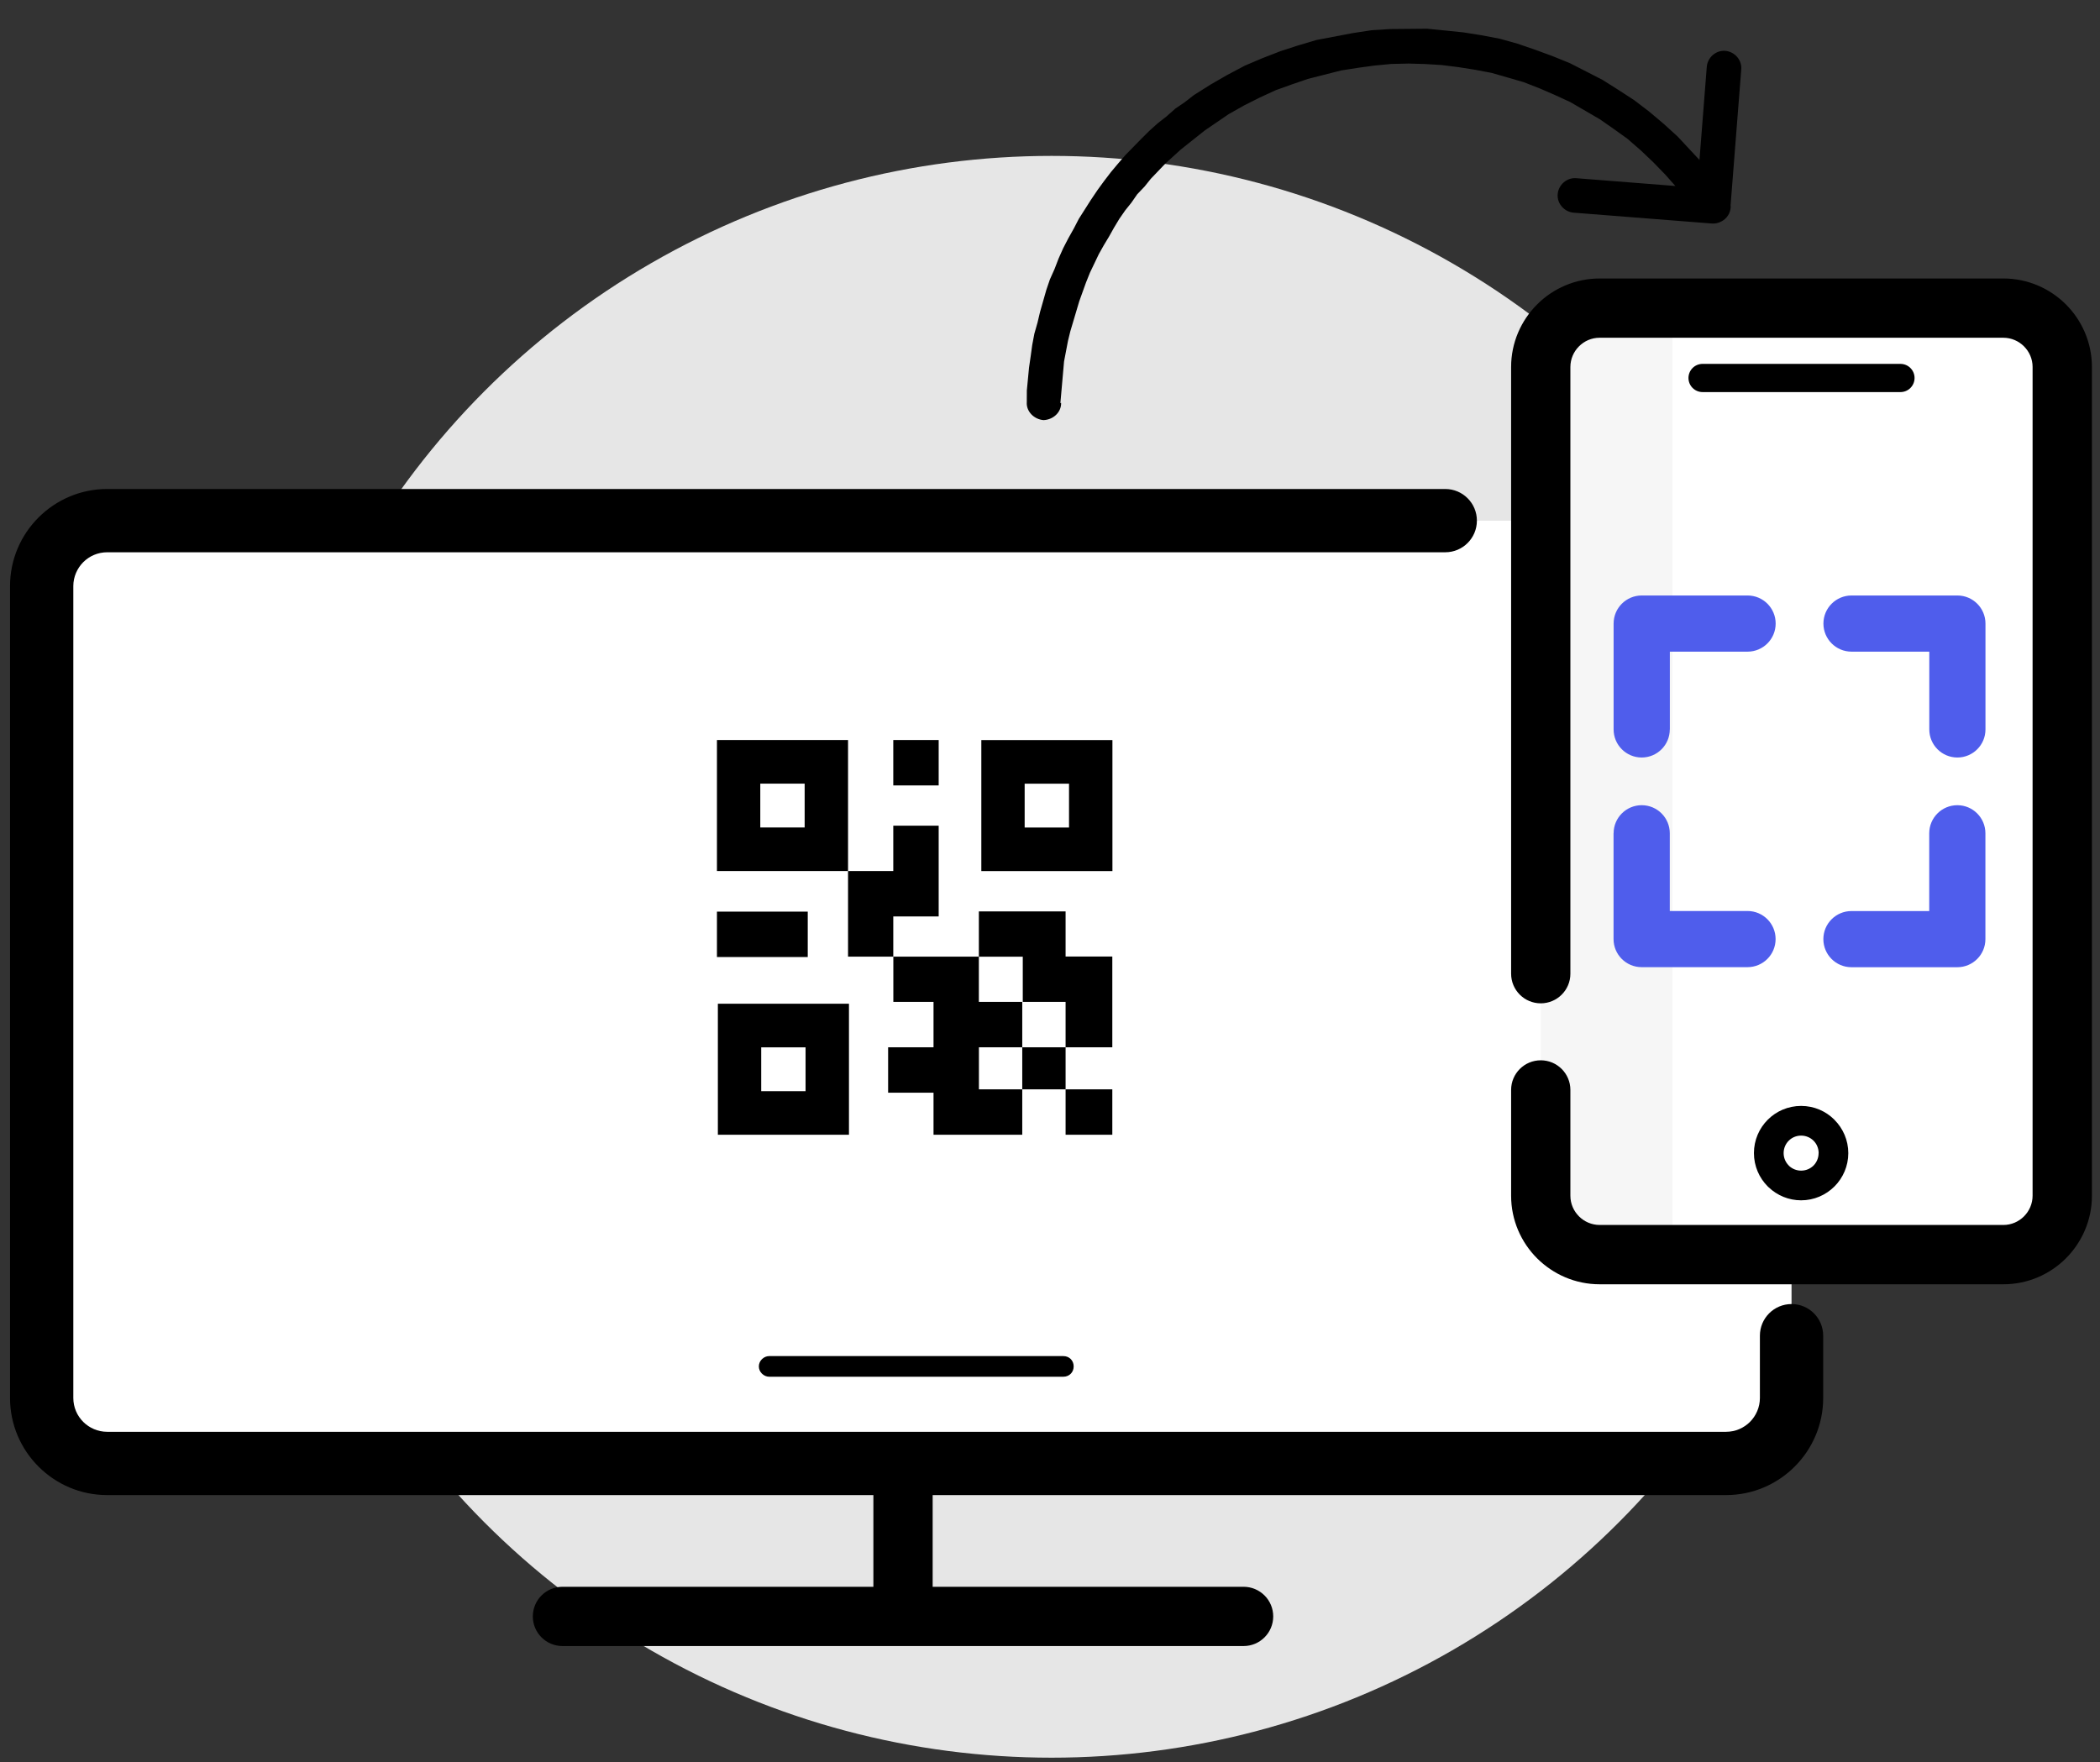 <?xml version="1.0" encoding="UTF-8"?>
<!DOCTYPE svg PUBLIC "-//W3C//DTD SVG 1.0//EN" "http://www.w3.org/TR/2001/REC-SVG-20010904/DTD/svg10.dtd">
<!-- Creator: CorelDRAW 2017 -->
<svg xmlns="http://www.w3.org/2000/svg" xml:space="preserve" width="25.308mm" height="21.239mm" version="1.0" shape-rendering="geometricPrecision" text-rendering="geometricPrecision" image-rendering="optimizeQuality" fill-rule="evenodd" clip-rule="evenodd"
viewBox="0 0 36634 30744"
 xmlns:xlink="http://www.w3.org/1999/xlink">
 <rect x="0" y="0" width="36634" height="30744" fill="#333333" stroke="none"/>
 <g id="Layer_x0020_1">
  <circle fill="#E6E6E6" cx="18345" cy="16694" r="13974"/>
  <rect fill="none" width="36634" height="30744"/>
  <g id="_241880392384">
   <path fill="white" d="M31253 9085l-29384 0c-629,0 -1142,513 -1142,1142l0 14166c0,629 513,1142 1142,1142l28242 0c629,0 1142,-513 1142,-1142l0 -15308 0 0 0 0z"/>
   <path fill="black" fill-rule="nonzero" d="M18550 24021c103,0 180,-77 180,-180 0,-103 -77,-180 -180,-180l-5132 0 0 0 0 0c-90,0 -180,77 -180,180 0,103 90,180 180,180l0 0 5132 0zm-2280 3665l0 -1600 13841 0c467,0 890,-190 1197,-497 307,-307 497,-730 497,-1197l0 -1087c0,-305 -247,-552 -552,-552 -305,0 -552,247 -552,552l0 1087c0,162 -67,310 -173,417 -107,107 -255,173 -417,173l-28242 0c-162,0 -310,-67 -417,-173 -107,-107 -173,-255 -173,-417l0 -14166c0,-162 67,-310 173,-417 107,-107 255,-173 417,-173l23343 0c305,0 552,-247 552,-552 0,-305 -247,-552 -552,-552l-23343 0c-466,0 -890,190 -1197,497 -307,307 -497,730 -497,1197l0 14166c0,466 190,890 497,1197 307,307 730,497 1197,497l13367 0 0 1600 -5424 0c-286,0 -517,232 -517,517 0,286 232,517 517,517l11882 0c286,0 517,-232 517,-517 0,-286 -232,-517 -517,-517l-5423 0z"/>
  </g>
  <g id="_241880395744">
   <path fill="white" d="M27905 5376l7044 0c567,0 1027,459 1027,1027l0 14461c0,567 -459,1026 -1026,1026l-7044 0c-567,0 -1026,-460 -1026,-1027l0 -14461c0,-567 460,-1027 1027,-1027l-1 1z"/>
   <path fill="white" fill-opacity="0.702" d="M27905 5376l7044 0c564,0 1027,462 1027,1027l0 14461c0,564 -462,1027 -1027,1027l-7044 0c-564,0 -1027,-462 -1027,-1027l0 -14461c0,-564 462,-1027 1027,-1027z"/>
   <path fill="#F6F6F6" d="M27905 5376l1271 0 0 16514 -1271 0c-564,0 -1027,-462 -1027,-1027l0 -14461c0,-564 462,-1027 1027,-1027l0 0 0 1z"/>
   <path fill="black" fill-rule="nonzero" d="M29701 6841c-136,0 -246,-110 -246,-246 0,-136 110,-246 246,-246l3452 0c136,0 246,110 246,246 0,136 -110,246 -246,246l-3452 0zm-2306 10148c0,286 -232,517 -517,517 -286,0 -517,-232 -517,-517l0 -10586c0,-425 174,-811 453,-1091 279,-279 666,-453 1091,-453l7044 0c425,0 811,174 1091,453 279,279 453,666 453,1091l0 14461c0,425 -174,811 -453,1091 -279,279 -666,453 -1091,453l-7044 0c-425,0 -811,-174 -1091,-453 -279,-279 -453,-666 -453,-1091l0 -1847c0,-286 232,-517 517,-517 286,0 517,232 517,517l0 1847c0,140 58,267 150,359 92,92 220,150 360,150l7044 0c140,0 267,-58 359,-150 92,-92 150,-220 150,-360l0 -14461c0,-140 -58,-267 -150,-359 -92,-92 -220,-150 -360,-150l-7044 0c-140,0 -267,58 -359,150 -92,92 -150,220 -150,360l0 10586zm4331 3131c0,-85 -34,-162 -89,-217 -56,-55 -132,-89 -217,-89 -85,0 -161,34 -216,89 -55,55 -89,132 -89,216 0,84 34,161 89,216l9 10c54,49 127,80 207,80 85,0 161,-34 216,-88 55,-56 89,-133 89,-217zm276 -581c149,149 241,355 241,581 0,226 -92,432 -241,581 -150,150 -356,242 -582,242 -218,0 -417,-86 -565,-226l-17 -16c-149,-149 -241,-355 -241,-582 0,-227 92,-433 241,-582 149,-149 355,-241 582,-241 227,0 433,92 582,242z"/>
  </g>
  <g id="_241880394816">
   <rect fill="none" x="12267" y="12667" width="7377" height="7377"/>
   <path fill="black" d="M15583 16691l-789 0 0 -1493 -2287 0 0 -2286 2287 0 0 2286 789 0 0 -792c264,0 528,0 792,0l0 792 0 792 -792 0 0 701 1493 0 0 -789 1513 0 0 787c272,0 543,0 815,0l0 792 0 792 -815 0 -756 0 0 0 0 734c0,264 0,528 0,792l-756 0 -18 0 -774 0 0 0 0 -734 -792 0 0 -792 792 0 0 -792 -701 0 0 -789zm3006 1582l0 0 0 -792 -747 0 0 -789 -766 0 0 789 757 0c0,264 0,528 0,792l-756 0 0 734 756 0 378 0 378 0 0 792 408 0 407 0c0,-264 0,-528 0,-792l-815 0 0 0c0,-245 0,-489 0,-734zm-3006 -5361l792 0 0 792 -792 0 0 -792zm-2320 761l774 0 0 765 -774 0 0 -765zm828 2233l0 792 -1584 0 0 -792 1584 0zm-1568 1607l2287 0 0 2286 -2287 0 0 -2286zm756 761l774 0 0 765 -774 0 0 -765zm3840 -5361l2287 0 0 2286 -2287 0 0 -2286zm756 761l774 0 0 765 -774 0 0 -765z"/>
  </g>
  <path fill="#4F5DEC" fill-rule="nonzero" d="M29129 12727c0,271 -220,490 -490,490 -271,0 -490,-220 -490,-490l0 -1847c0,-271 220,-490 490,-490l1847 0c271,0 490,220 490,490 0,271 -220,490 -490,490l-1356 0 0 1357zm4526 1812c0,-271 220,-490 490,-490 271,0 490,220 490,490l0 1847c0,271 -220,490 -490,490l-1847 0c-271,0 -490,-220 -490,-490 0,-271 220,-490 490,-490l1357 0 0 -1356zm-5506 0c0,-271 220,-490 490,-490 271,0 490,220 490,490l0 1356 1356 0c271,0 490,220 490,490 0,271 -220,490 -490,490l-1847 0c-271,0 -490,-220 -490,-490l0 -1847zm6487 -1812c0,271 -220,490 -490,490 -271,0 -490,-220 -490,-490l0 -1357 -1357 0c-271,0 -490,-220 -490,-490 0,-271 220,-490 490,-490l1847 0c271,0 490,220 490,490l0 1847z"/>
  <path fill="black" fill-rule="nonzero" d="M18511 7028c5,167 -140,296 -307,302 -164,-13 -304,-150 -292,-314l0 0 1 -203 19 -199 19 -199 30 -207 26 -189 37 -196 55 -193 44 -186 55 -193 55 -193 62 -182 80 -179 73 -189 80 -179 87 -168 98 -175 87 -168 105 -165 105 -165 116 -172 112 -154 123 -161 120 -143 130 -151 137 -140 137 -140 148 -147 145 -130 152 -119 155 -137 159 -108 162 -126 0 0 293 -185 290 -167 308 -163 301 -128 319 -124 305 -99 323 -96 316 -60 316 -60 323 -50 327 -21 324 -3 324 -3 317 32 317 32 314 50 321 61 307 86 304 104 311 114 300 122 286 146 286 147 272 172 280 182 258 197 255 215 244 222 230 247 150 161 127 -1623 0 0c13,-164 157,-293 321,-281 164,13 293,157 281,321l-186 2367c10,103 -36,206 -129,270 -9,6 -19,12 -29,17l-3 1 0 0 -3 2c-48,26 -103,39 -161,35l-2411 -189c-164,-13 -293,-157 -281,-321 13,-164 157,-293 321,-281l0 0 1732 136 -178 -201 -209 -215 -219 -208 -230 -200 -244 -175 -237 -165 -258 -150 -258 -150 -272 -125 -265 -115 -275 -107 -271 -79 -289 -83 -285 -54 -296 -47 -289 -36 -292 -18 -285 -8 -306 7 -292 28 -284 39 -295 46 -291 74 -291 74 -277 95 -287 103 -283 131 -266 134 -269 152 -265 181 0 0 0 0 -148 101 -141 112 -141 112 -141 112 -134 122 -134 122 -127 133 -127 133 -109 136 -127 133 -102 147 -109 136 -102 147 -95 158 -84 150 -95 158 -84 150 -77 161 -77 161 -69 172 -59 164 -59 164 -52 175 -52 175 -52 175 -41 168 -34 178 -34 178 -16 182 -16 182 -16 182 -16 182 0 0z"/>
 </g>
</svg>
